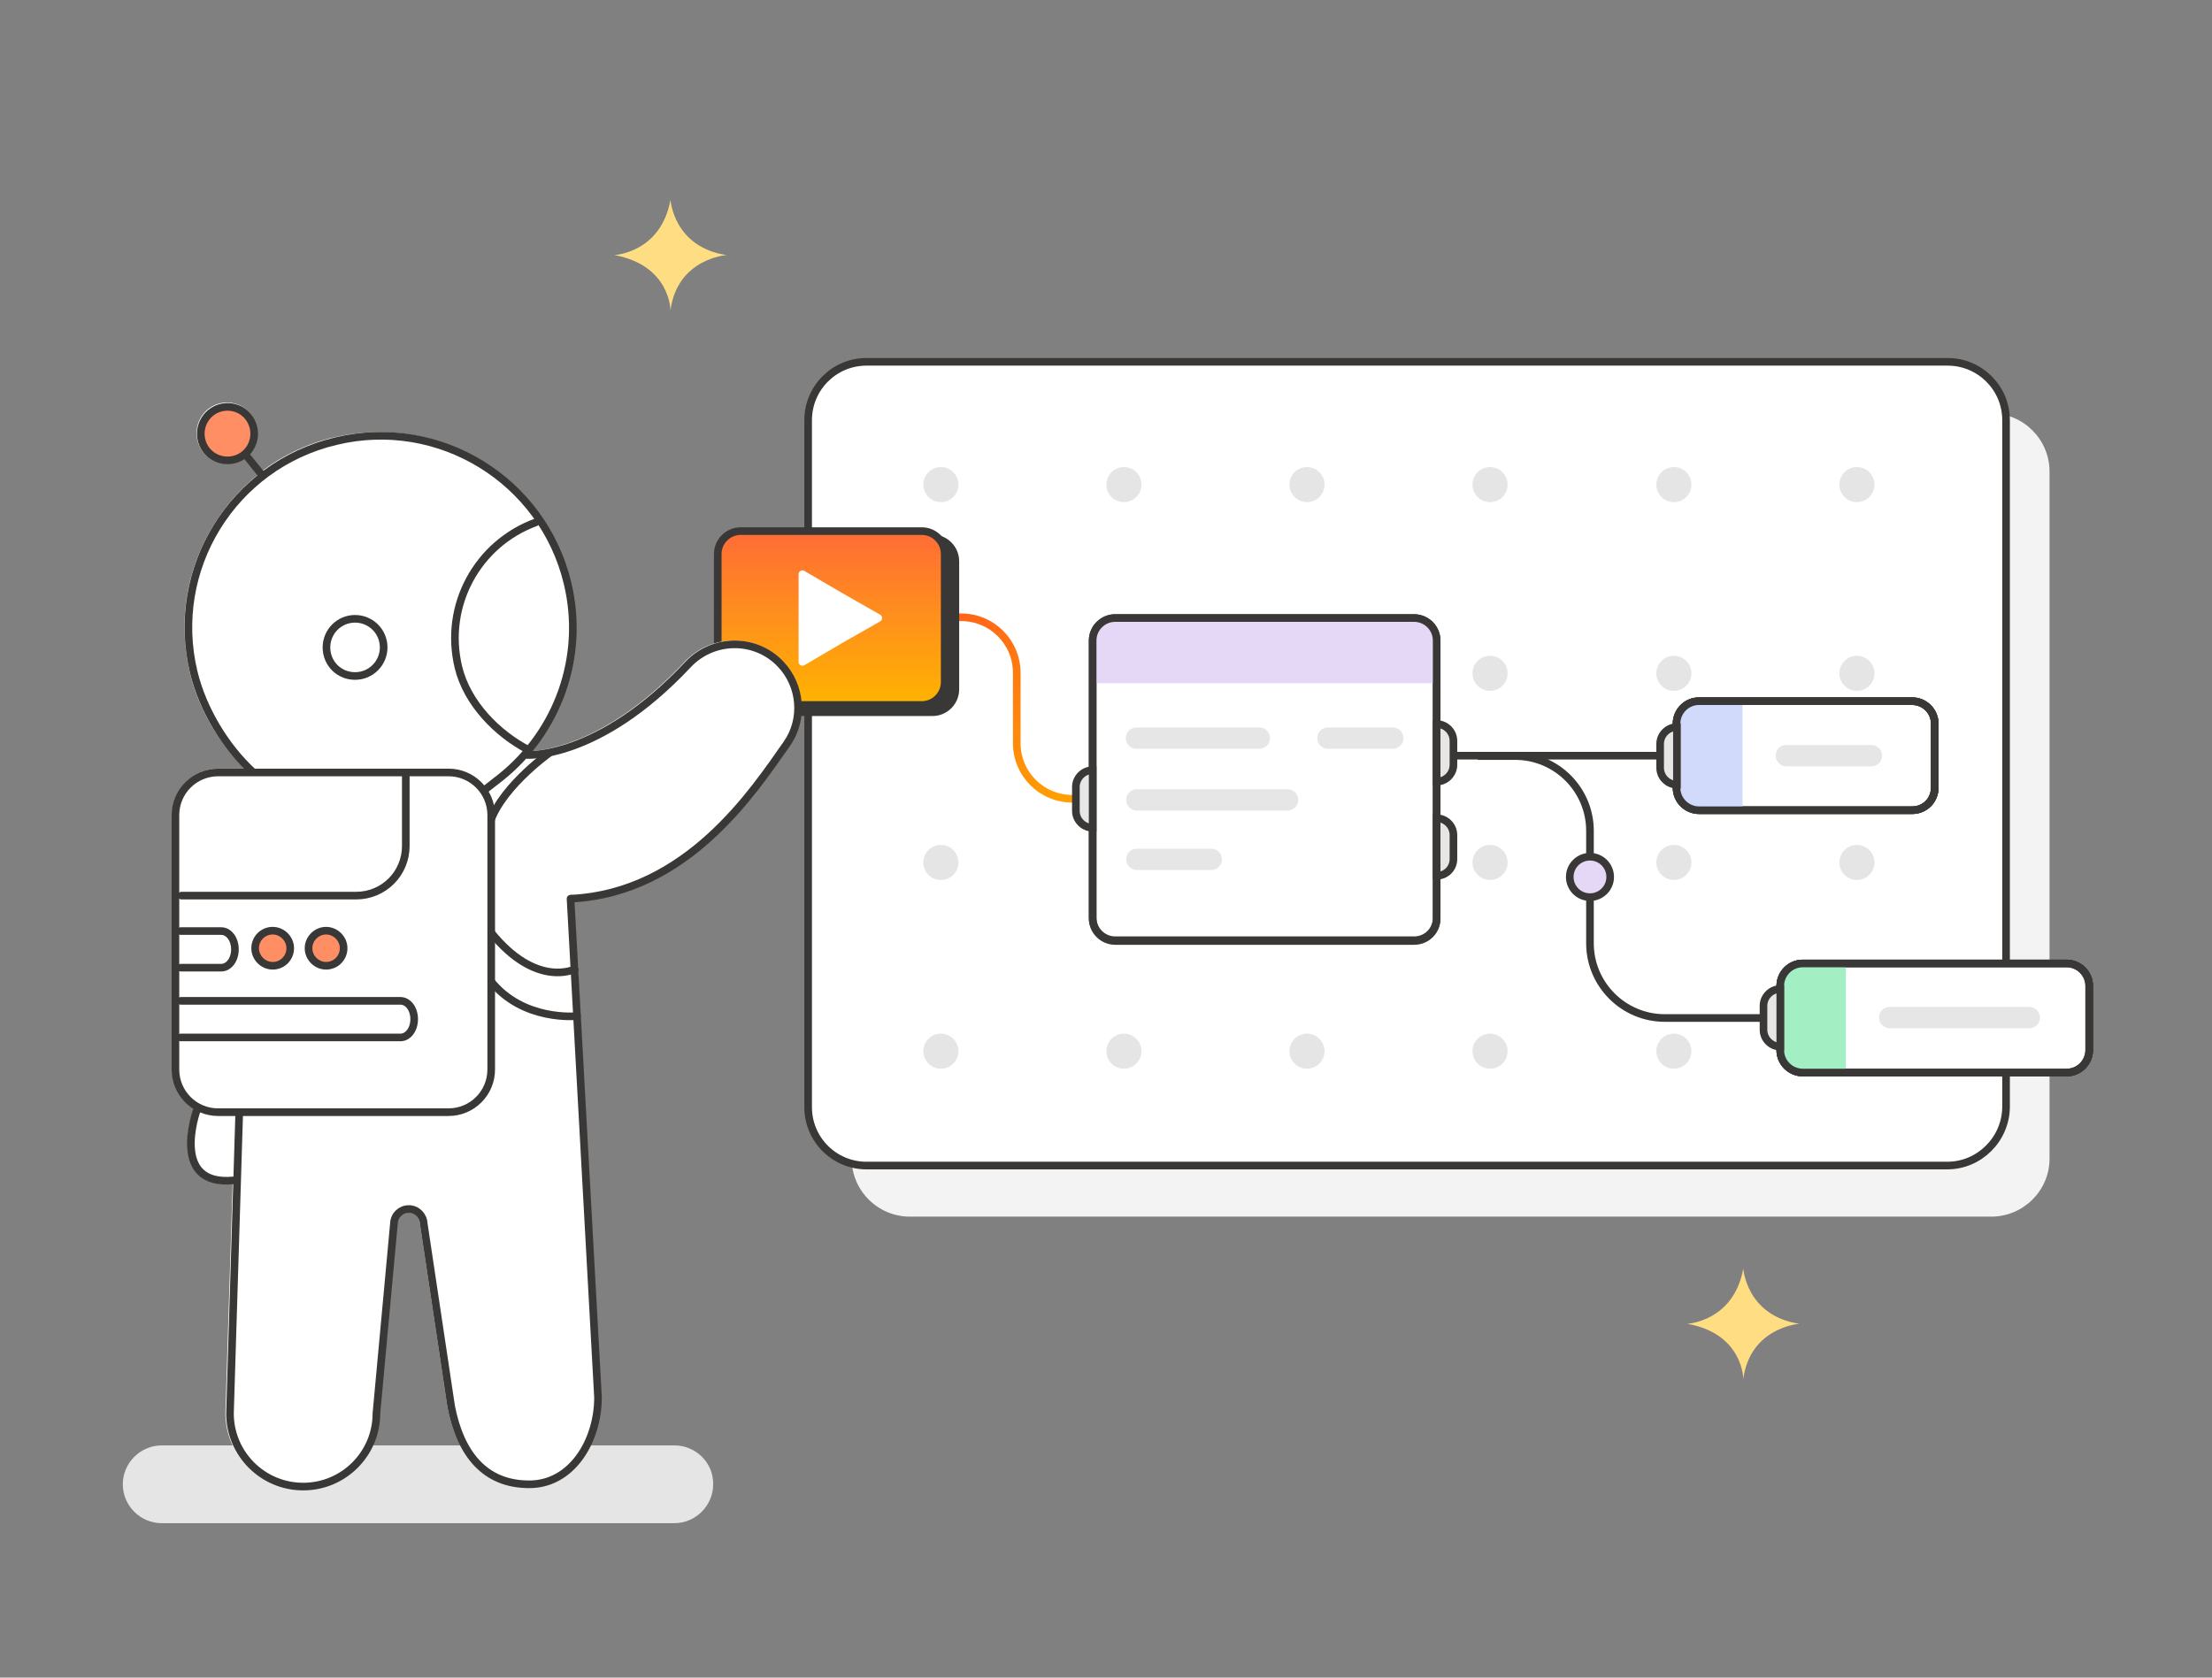 <svg width="580" height="440" viewBox="0 0 580 440" fill="none" xmlns="http://www.w3.org/2000/svg">
<rect x="0" y="0" width="580" height="440" fill="#808080" stroke="none"/>
<path d="M522.1 319.1H238.6C230.2 319.1 223.3 312.3 223.3 303.8V123.7C223.3 115.3 230.1 108.4 238.6 108.4H522.1C530.5 108.4 537.4 115.2 537.4 123.7V303.9C537.4 312.3 530.5 319.1 522.1 319.1Z" fill="#F4F3F4"/>
<path d="M510.6 305.7H227.2C218.8 305.7 211.9 298.9 211.9 290.4V110.2C211.9 101.8 218.7 94.9 227.2 94.9H510.7C519.1 94.9 526 101.7 526 110.2V290.4C525.9 298.8 519 305.7 510.6 305.7Z" fill="white" stroke="#3A3836" stroke-width="2" stroke-miterlimit="10"/>
<path d="M246.7 131.7C249.241 131.7 251.3 129.641 251.3 127.1C251.3 124.559 249.241 122.5 246.7 122.5C244.16 122.5 242.1 124.559 242.1 127.1C242.1 129.641 244.16 131.7 246.7 131.7Z" fill="#E5E5E5"/>
<path d="M246.7 181.2C249.241 181.2 251.3 179.141 251.3 176.6C251.3 174.059 249.241 172 246.7 172C244.16 172 242.1 174.059 242.1 176.6C242.1 179.141 244.16 181.2 246.7 181.2Z" fill="#E5E5E5"/>
<path d="M246.7 230.8C249.241 230.8 251.3 228.74 251.3 226.2C251.3 223.659 249.241 221.6 246.7 221.6C244.16 221.6 242.1 223.659 242.1 226.2C242.1 228.74 244.16 230.8 246.7 230.8Z" fill="#E5E5E5"/>
<path d="M246.7 280.3C249.241 280.3 251.3 278.241 251.3 275.7C251.3 273.16 249.241 271.1 246.7 271.1C244.16 271.1 242.1 273.16 242.1 275.7C242.1 278.241 244.16 280.3 246.7 280.3Z" fill="#E5E5E5"/>
<path d="M294.7 131.7C297.241 131.7 299.3 129.641 299.3 127.1C299.3 124.559 297.241 122.5 294.7 122.5C292.16 122.5 290.1 124.559 290.1 127.1C290.1 129.641 292.16 131.7 294.7 131.7Z" fill="#E5E5E5"/>
<path d="M294.7 181.2C297.241 181.2 299.3 179.141 299.3 176.6C299.3 174.059 297.241 172 294.7 172C292.16 172 290.1 174.059 290.1 176.6C290.1 179.141 292.16 181.2 294.7 181.2Z" fill="#E5E5E5"/>
<path d="M294.7 230.8C297.241 230.8 299.3 228.74 299.3 226.2C299.3 223.659 297.241 221.6 294.7 221.6C292.16 221.6 290.1 223.659 290.1 226.2C290.1 228.74 292.16 230.8 294.7 230.8Z" fill="#E5E5E5"/>
<path d="M294.7 280.3C297.241 280.3 299.3 278.241 299.3 275.7C299.3 273.16 297.241 271.1 294.7 271.1C292.16 271.1 290.1 273.16 290.1 275.7C290.1 278.241 292.16 280.3 294.7 280.3Z" fill="#E5E5E5"/>
<path d="M342.7 131.7C345.241 131.7 347.3 129.641 347.3 127.1C347.3 124.559 345.241 122.5 342.7 122.5C340.16 122.5 338.1 124.559 338.1 127.1C338.1 129.641 340.16 131.7 342.7 131.7Z" fill="#E5E5E5"/>
<path d="M342.7 181.2C345.241 181.2 347.3 179.141 347.3 176.6C347.3 174.059 345.241 172 342.7 172C340.16 172 338.1 174.059 338.1 176.6C338.1 179.141 340.16 181.2 342.7 181.2Z" fill="#E5E5E5"/>
<path d="M342.7 230.8C345.241 230.8 347.3 228.74 347.3 226.2C347.3 223.659 345.241 221.6 342.7 221.6C340.16 221.6 338.1 223.659 338.1 226.2C338.1 228.74 340.16 230.8 342.7 230.8Z" fill="#E5E5E5"/>
<path d="M342.7 280.3C345.241 280.3 347.3 278.241 347.3 275.7C347.3 273.16 345.241 271.1 342.7 271.1C340.16 271.1 338.1 273.16 338.1 275.7C338.1 278.241 340.16 280.3 342.7 280.3Z" fill="#E5E5E5"/>
<path d="M390.7 131.7C393.241 131.7 395.3 129.641 395.3 127.1C395.3 124.559 393.241 122.5 390.7 122.5C388.16 122.5 386.1 124.559 386.1 127.1C386.1 129.641 388.16 131.7 390.7 131.7Z" fill="#E5E5E5"/>
<path d="M390.7 181.2C393.241 181.2 395.3 179.141 395.3 176.6C395.3 174.059 393.241 172 390.7 172C388.16 172 386.1 174.059 386.1 176.6C386.1 179.141 388.16 181.2 390.7 181.2Z" fill="#E5E5E5"/>
<path d="M390.7 230.8C393.241 230.8 395.3 228.74 395.3 226.2C395.3 223.659 393.241 221.6 390.7 221.6C388.16 221.6 386.1 223.659 386.1 226.2C386.1 228.74 388.16 230.8 390.7 230.8Z" fill="#E5E5E5"/>
<path d="M390.7 280.3C393.241 280.3 395.3 278.241 395.3 275.7C395.3 273.16 393.241 271.1 390.7 271.1C388.16 271.1 386.1 273.16 386.1 275.7C386.1 278.241 388.16 280.3 390.7 280.3Z" fill="#E5E5E5"/>
<path d="M438.9 131.7C441.441 131.7 443.5 129.641 443.5 127.1C443.5 124.559 441.441 122.5 438.9 122.5C436.359 122.5 434.3 124.559 434.3 127.1C434.3 129.641 436.359 131.7 438.9 131.7Z" fill="#E5E5E5"/>
<path d="M438.9 181.2C441.441 181.2 443.5 179.141 443.5 176.6C443.5 174.059 441.441 172 438.9 172C436.359 172 434.3 174.059 434.3 176.6C434.3 179.141 436.359 181.2 438.9 181.2Z" fill="#E5E5E5"/>
<path d="M438.9 230.8C441.441 230.8 443.5 228.74 443.5 226.2C443.5 223.659 441.441 221.6 438.9 221.6C436.359 221.6 434.3 223.659 434.3 226.2C434.3 228.74 436.359 230.8 438.9 230.8Z" fill="#E5E5E5"/>
<path d="M438.9 280.3C441.441 280.3 443.5 278.241 443.5 275.7C443.5 273.16 441.441 271.1 438.9 271.1C436.359 271.1 434.3 273.16 434.3 275.7C434.3 278.241 436.359 280.3 438.9 280.3Z" fill="#E5E5E5"/>
<path d="M486.9 131.7C489.441 131.7 491.5 129.641 491.5 127.1C491.5 124.559 489.441 122.5 486.9 122.5C484.359 122.5 482.3 124.559 482.3 127.1C482.3 129.641 484.359 131.7 486.9 131.7Z" fill="#E5E5E5"/>
<path d="M486.9 181.2C489.441 181.2 491.5 179.141 491.5 176.6C491.5 174.059 489.441 172 486.9 172C484.359 172 482.3 174.059 482.3 176.6C482.3 179.141 484.359 181.2 486.9 181.2Z" fill="#E5E5E5"/>
<path d="M486.9 230.8C489.441 230.8 491.5 228.74 491.5 226.2C491.5 223.659 489.441 221.6 486.9 221.6C484.359 221.6 482.3 223.659 482.3 226.2C482.3 228.74 484.359 230.8 486.9 230.8Z" fill="#E5E5E5"/>
<path d="M486.9 280.3C489.441 280.3 491.5 278.241 491.5 275.7C491.5 273.16 489.441 271.1 486.9 271.1C484.359 271.1 482.3 273.16 482.3 275.7C482.3 278.241 484.359 280.3 486.9 280.3Z" fill="#E5E5E5"/>
<path d="M501.4 212.5H445.5C442.3 212.5 439.6 209.9 439.6 206.6V189.8C439.6 186.6 442.2 183.9 445.5 183.9H501.4C504.6 183.9 507.3 186.5 507.3 189.8V206.6C507.3 209.9 504.7 212.5 501.4 212.5Z" fill="white" stroke="#3A3836" stroke-width="2" stroke-miterlimit="10"/>
<path d="M377.3 198.2H450.8" stroke="#3A3836" stroke-width="2" stroke-miterlimit="10"/>
<path d="M469.5 267H436.5C425.7 267 416.9 258.2 416.9 247.4V217.9C416.9 207.1 408.1 198.3 397.3 198.3H387.5" stroke="#3A3836" stroke-width="2" stroke-miterlimit="10"/>
<path d="M416.9 235.3C419.827 235.3 422.2 232.927 422.2 230C422.2 227.073 419.827 224.7 416.9 224.7C413.973 224.7 411.6 227.073 411.6 230C411.6 232.927 413.973 235.3 416.9 235.3Z" fill="#E4D8F6" stroke="#3A3836" stroke-width="2" stroke-miterlimit="10"/>
<path d="M541.9 281.3H472.7C469.5 281.3 466.8 278.7 466.8 275.4V258.6C466.8 255.4 469.4 252.7 472.7 252.7H541.9C545.1 252.7 547.8 255.3 547.8 258.6V275.4C547.8 278.6 545.2 281.3 541.9 281.3Z" fill="white" stroke="#3A3836" stroke-width="2" stroke-miterlimit="10"/>
<path d="M541.9 281.3H472.7C469.5 281.3 466.8 278.7 466.8 275.4V258.6C466.8 255.4 469.4 252.7 472.7 252.7H541.9C545.1 252.7 547.8 255.3 547.8 258.6V275.4C547.8 278.6 545.2 281.3 541.9 281.3Z" stroke="#3A3836" stroke-width="2" stroke-miterlimit="10"/>
<path d="M498.7 267H529.4" stroke="#BFBFBF" stroke-width="2" stroke-miterlimit="10"/>
<path d="M541.9 281.3H472.7C469.5 281.3 466.8 278.7 466.8 275.4V258.6C466.8 255.4 469.4 252.7 472.7 252.7H541.9C545.1 252.7 547.8 255.3 547.8 258.6V275.4C547.8 278.6 545.2 281.3 541.9 281.3Z" fill="white" stroke="#3A3836" stroke-width="2" stroke-miterlimit="10"/>
<path d="M484 281.3H472.7C469.5 281.3 466.8 278.7 466.8 275.4V258.6C466.8 255.4 469.4 252.7 472.7 252.7H484V281.3Z" fill="#A4EEC4"/>
<path d="M541.9 281.3H472.7C469.5 281.3 466.8 278.7 466.8 275.4V258.6C466.8 255.4 469.4 252.7 472.7 252.7H541.9C545.1 252.7 547.8 255.3 547.8 258.6V275.4C547.8 278.6 545.2 281.3 541.9 281.3Z" stroke="#3A3836" stroke-width="2" stroke-miterlimit="10"/>
<path d="M532.1 269.7H495.5C494 269.7 492.7 268.5 492.7 266.9C492.7 265.3 493.9 264.1 495.5 264.1H532.1C533.6 264.1 534.9 265.3 534.9 266.9C534.9 268.5 533.6 269.7 532.1 269.7Z" fill="#E6E6E6"/>
<path d="M466.8 259.4V274.5C464.4 274.5 462.4 272.5 462.4 270.1V263.8C462.4 261.4 464.4 259.4 466.8 259.4Z" fill="#E6E6E6" stroke="#3A3836" stroke-width="2" stroke-miterlimit="10"/>
<path d="M501.4 212.5H445.5C442.3 212.5 439.6 209.9 439.6 206.6V189.8C439.6 186.6 442.2 183.9 445.5 183.9H501.4C504.6 183.9 507.3 186.5 507.3 189.8V206.6C507.3 209.9 504.7 212.5 501.4 212.5Z" stroke="#3A3836" stroke-width="2" stroke-miterlimit="10"/>
<path d="M456.9 212.5H445.6C442.4 212.5 439.7 209.9 439.7 206.6V189.8C439.7 186.6 442.3 183.9 445.6 183.9H456.9V212.5Z" fill="#D1DAFA"/>
<path d="M501.4 212.5H445.5C442.3 212.5 439.6 209.9 439.6 206.6V189.8C439.6 186.6 442.2 183.9 445.5 183.9H501.4C504.6 183.9 507.3 186.5 507.3 189.8V206.6C507.3 209.9 504.7 212.5 501.4 212.5Z" stroke="#3A3836" stroke-width="2" stroke-miterlimit="10"/>
<path d="M490.7 201H468.4C466.9 201 465.6 199.8 465.6 198.2C465.6 196.6 466.8 195.4 468.4 195.4H490.7C492.2 195.4 493.5 196.6 493.5 198.2C493.5 199.8 492.2 201 490.7 201Z" fill="#E6E6E6"/>
<path d="M439.7 190.7V205.8C437.3 205.8 435.3 203.8 435.3 201.4V195.1C435.3 192.7 437.3 190.7 439.7 190.7Z" fill="#E6E6E6" stroke="#3A3836" stroke-width="2" stroke-miterlimit="10"/>
<path d="M246.3 161.9H252C260.1 161.9 266.6 168.4 266.6 176.5V194.9C266.6 203 273.1 209.5 281.2 209.5H302.2" stroke="url(#paint0_linear_1355_103)" stroke-width="2" stroke-miterlimit="10"/>
<path d="M244.5 186.8H197C193.7 186.8 191 184.1 191 180.8V147.2C191 143.9 193.7 141.2 197 141.2H244.5C247.8 141.2 250.5 143.9 250.5 147.2V180.8C250.5 184.1 247.8 186.8 244.5 186.8Z" fill="#3A3836" stroke="#3A3836" stroke-width="2" stroke-miterlimit="10"/>
<path d="M241.7 184.9H194.2C190.9 184.9 188.2 182.2 188.2 178.9V145.3C188.2 142 190.9 139.3 194.2 139.3H241.7C245 139.3 247.7 142 247.7 145.3V178.9C247.7 182.2 245 184.9 241.7 184.9Z" fill="url(#paint1_linear_1355_103)" stroke="#3A3836" stroke-width="2" stroke-miterlimit="10"/>
<path d="M230.3 162.1L220.3 167.8L210.4 173.6V162.1V150.6L220.3 156.4L230.3 162.1Z" fill="white" stroke="white" stroke-width="2" stroke-miterlimit="10" stroke-linecap="round" stroke-linejoin="round"/>
<path d="M370.8 246.6H292.4C289.2 246.6 286.5 244 286.5 240.7V168C286.5 164.8 289.1 162.1 292.4 162.1H370.8C374 162.1 376.7 164.7 376.7 168V240.7C376.7 244 374.1 246.6 370.8 246.6Z" fill="white" stroke="#3A3836" stroke-width="2" stroke-miterlimit="10"/>
<path d="M376.7 179.2H286.5V168C286.5 164.8 289.1 162.1 292.4 162.1H370.8C374 162.1 376.7 164.7 376.7 168V179.2Z" fill="#E4D8F6"/>
<path d="M370.8 246.8H292.4C289.2 246.8 286.5 244.2 286.5 240.9V168C286.5 164.8 289.1 162.1 292.4 162.1H370.8C374 162.1 376.7 164.7 376.7 168V241C376.7 244.2 374.1 246.8 370.8 246.8Z" stroke="#3A3836" stroke-width="2" stroke-miterlimit="10"/>
<path d="M330.2 196.4H298C296.5 196.4 295.2 195.2 295.2 193.6C295.2 192 296.4 190.8 298 190.8H330.2C331.7 190.8 333 192 333 193.6C333 195.2 331.7 196.4 330.2 196.4Z" fill="#E6E6E6"/>
<path d="M365.2 196.4H348.2C346.7 196.4 345.4 195.2 345.4 193.6C345.4 192 346.6 190.8 348.2 190.8H365.2C366.7 190.8 368 192 368 193.6C368 195.2 366.7 196.4 365.2 196.4Z" fill="#E6E6E6"/>
<path d="M376.7 205V189.9C379.1 189.9 381.1 191.9 381.1 194.3V200.6C381.1 203 379.1 205 376.7 205Z" fill="#E6E6E6" stroke="#3A3836" stroke-width="2" stroke-miterlimit="10"/>
<path d="M376.7 229.7V214.6C379.1 214.6 381.1 216.6 381.1 219V225.3C381.1 227.8 379.1 229.7 376.7 229.7Z" fill="#E6E6E6" stroke="#3A3836" stroke-width="2" stroke-miterlimit="10"/>
<path d="M286.5 202V217.1C284.1 217.1 282.1 215.1 282.1 212.7V206.4C282.1 204 284.1 202 286.5 202Z" fill="#E6E6E6" stroke="#3A3836" stroke-width="2" stroke-miterlimit="10"/>
<path d="M317.6 228.2H298.1C296.6 228.2 295.3 227 295.3 225.4C295.3 223.8 296.5 222.6 298.1 222.6H317.6C319.1 222.6 320.4 223.8 320.4 225.4C320.4 227 319.1 228.2 317.6 228.2Z" fill="#E6E6E6"/>
<path d="M337.6 212.6H298.1C296.6 212.6 295.3 211.4 295.3 209.8C295.3 208.2 296.5 207 298.1 207H337.6C339.1 207 340.4 208.2 340.4 209.8C340.4 211.4 339.1 212.6 337.6 212.6Z" fill="#E6E6E6"/>
<path d="M442.4 347.2C442.4 347.2 454.6 346.6 457.1 332.7C457.1 332.7 457.9 345.1 471.8 347.2C471.8 347.2 458.9 348.1 457.1 361.7C457.1 361.7 457.1 349.8 442.4 347.2Z" fill="#FFDE83"/>
<path d="M161.1 66.9C161.1 66.9 173.3 66.3 175.8 52.4C175.8 52.4 176.6 64.8 190.5 66.9C190.5 66.9 177.6 67.8 175.8 81.4C175.8 81.4 175.8 69.6 161.1 66.9Z" fill="#FFDE83"/>
<path d="M176.8 379.1H42.4C36.8 379.1 32.2 383.7 32.2 389.3C32.2 394.9 36.8 399.5 42.4 399.5H176.8C182.4 399.5 187 394.9 187 389.3C187.1 383.7 182.5 379.1 176.8 379.1Z" fill="#E5E5E5"/>
<path d="M205.3 173.5C201.9 170 197.4 168 192.5 168H192.4C187.5 168 182.9 170 179.5 173.6C160.3 194.1 144.2 196.7 139.3 197C149.2 184.8 153.2 168.3 149.4 152.7C142.8 125.2 115.1 108.2 87.6 114.7C80.7 116.3 74.4 119.3 68.9 123.4L65.4 119C68.1 116.1 68.2 111.5 65.6 108.4C62.7 105 57.7 104.6 54.3 107.5C51 110.4 50.6 115.4 53.4 118.8C54.8 120.4 56.7 121.4 58.9 121.6C59.1 121.6 59.3 121.6 59.6 121.6C61.2 121.6 62.7 121.1 64 120.3L67.5 124.6C63 128.2 59.1 132.7 56 137.7C48.8 149.4 46.6 163.1 49.8 176.5C51.9 185.5 57.2 194.7 64 201.6H57.2C50.5 201.6 45.1 207.1 45.1 213.7V280.4C45.1 284.7 47.4 288.5 50.8 290.7C50 293.1 47.4 302 51.2 307.1C52.9 309.4 55.7 310.6 59.4 310.6C59.9 310.6 60.5 310.6 61 310.5L59.1 370.6C59.1 381.7 68.2 390.8 79.3 390.8C90.4 390.8 99.5 381.7 99.5 370.7L104.1 320.8C104.2 319.2 105.5 318 107.1 318C108.7 318 110 319.2 110.1 320.8V320.9L117.3 369C120 382.7 127.4 390.1 138.4 390.2H138.6C143 390.2 147.1 388.5 150.4 385.2C154.9 380.7 157.6 373.7 157.6 366.3L152.1 266.4V266.1L151.5 254.4C151.6 254.1 151.7 253.8 151.5 253.5C151.5 253.5 151.5 253.4 151.4 253.4L150.5 236.3C179.6 234.4 196.6 210.2 205.7 197L206.9 195.3C211.8 188.9 211.1 179.6 205.3 173.5Z" fill="white"/>
<path d="M137.9 198C137.9 198 156.8 199.5 180.4 174.3C187 167.3 198.1 167.2 204.7 174.2C210.1 179.9 210.8 188.7 206.3 195.1C197.7 207.3 180.3 234.2 149.7 235.7" fill="white"/>
<path d="M137.9 198C137.9 198 156.8 199.5 180.4 174.3C187 167.3 198.1 167.2 204.7 174.2C210.1 179.9 210.8 188.7 206.3 195.1C197.7 207.3 180.3 234.2 149.7 235.7" stroke="#3A3836" stroke-width="2" stroke-miterlimit="10"/>
<path d="M149.6 235.7L156.8 366.5C156.8 377.9 149.9 389.5 138.5 389.3C127.3 389.2 120.8 381.6 118.3 368.9L111.1 320.9C111 318.8 109.3 317.1 107.2 317.1C105.1 317.1 103.4 318.7 103.3 320.8L98.7 370.7C98.7 381.3 90.1 389.9 79.5 389.9C68.9 389.9 60.3 381.3 60.3 370.7L62.7 292.7" stroke="#3A3836" stroke-width="2" stroke-linecap="round" stroke-linejoin="round"/>
<path d="M66.2 202.4C59.2 195.9 53.2 186.2 50.8 176.3C44.3 149.3 61 122.1 88.1 115.7C115.1 109.2 142.3 125.9 148.8 152.9C153.5 172.4 146.1 192 131.4 203.8L127.3 207" stroke="#3A3836" stroke-width="2" stroke-linecap="round" stroke-linejoin="round"/>
<path d="M138.4 196.6C130.4 192.4 122.5 184.5 120.2 175C116.3 158.8 125.2 142.6 140.5 137" stroke="#3A3836" stroke-width="2" stroke-linecap="round" stroke-linejoin="round"/>
<path d="M150.7 254.2C150.7 254.2 140.6 259.3 128.7 244.5" stroke="#3A3836" stroke-width="2" stroke-linecap="round" stroke-linejoin="round"/>
<path d="M151.3 266.5C151.3 266.5 137.1 268 128.6 257.2" stroke="#3A3836" stroke-width="2" stroke-linecap="round" stroke-linejoin="round"/>
<path d="M143.9 197.6C143.9 197.6 130 207.5 128 217.5" stroke="#3A3836" stroke-width="2" stroke-linecap="round" stroke-linejoin="round"/>
<path d="M57.2 291.7H117.6C123.8 291.7 128.8 286.7 128.8 280.5V213.8C128.8 207.6 123.8 202.6 117.6 202.6H57.2C51 202.6 46 207.6 46 213.8V280.5C46 286.7 51 291.7 57.2 291.7Z" fill="white" stroke="#3A3836" stroke-width="2" stroke-linecap="round" stroke-linejoin="round"/>
<path d="M61.1 309.6C44.9 311.1 51.1 292.4 51.8 290.6" stroke="#3A3836" stroke-width="2" stroke-linecap="round" stroke-linejoin="round"/>
<path d="M93.1 177.3C97.3 177.3 100.6 173.9 100.6 169.8C100.6 165.6 97.2 162.3 93.1 162.3C88.9 162.3 85.6 165.7 85.6 169.8C85.6 174 88.9 177.3 93.1 177.3Z" stroke="#3A3836" stroke-width="2" stroke-linecap="round" stroke-linejoin="round"/>
<path d="M106.4 202.6V221.9C106.4 229.1 100.6 234.9 93.4 234.9H47.6" stroke="#3A3836" stroke-width="2" stroke-linecap="round" stroke-linejoin="round"/>
<path d="M85.5 253.3C88.1 253.3 90.1 251.2 90.1 248.7C90.1 246.2 88 244.1 85.5 244.1C83 244.1 80.9 246.2 80.9 248.7C80.9 251.2 83 253.3 85.5 253.3Z" fill="#FF8E64" stroke="#3A3836" stroke-width="2" stroke-linecap="round" stroke-linejoin="round"/>
<path d="M71.5 253.3C74.1 253.3 76.1 251.2 76.1 248.7C76.1 246.2 74 244.1 71.5 244.1C68.9 244.1 66.9 246.2 66.9 248.7C66.9 251.2 69 253.3 71.5 253.3Z" fill="#FF8E64" stroke="#3A3836" stroke-width="2" stroke-linecap="round" stroke-linejoin="round"/>
<path d="M47.4 244.2H58C60 244.2 61.6 246.3 61.6 249C61.6 251.7 60 253.8 58 253.8H47.4" stroke="#3A3836" stroke-width="2" stroke-linecap="round" stroke-linejoin="round"/>
<path d="M47.4 262.5H105C107 262.5 108.6 264.6 108.6 267.3C108.6 270 107 272.1 105 272.1H47.4" stroke="#3A3836" stroke-width="2" stroke-linecap="round" stroke-linejoin="round"/>
<path d="M64.5 119.4L68.6 124.5" stroke="#3A3836" stroke-width="2" stroke-linecap="round" stroke-linejoin="round"/>
<path d="M64.2 119.1C67.1 116.6 67.5 112.2 65 109.2C62.5 106.2 58 105.9 55.1 108.4C52.2 110.9 51.8 115.3 54.3 118.3C56.8 121.2 61.2 121.6 64.2 119.1Z" fill="#FF8E64" stroke="#3A3836" stroke-width="2" stroke-miterlimit="10"/>
<defs>
<linearGradient id="paint0_linear_1355_103" x1="246" y1="160" x2="283" y2="212" gradientUnits="userSpaceOnUse">
<stop stop-color="#FF601A"/>
<stop offset="1" stop-color="#FFA400"/>
</linearGradient>
<linearGradient id="paint1_linear_1355_103" x1="217.95" y1="139.3" x2="217.95" y2="184.9" gradientUnits="userSpaceOnUse">
<stop stop-color="#FF6C37"/>
<stop offset="1" stop-color="#FFB400"/>
</linearGradient>
</defs>
</svg>

